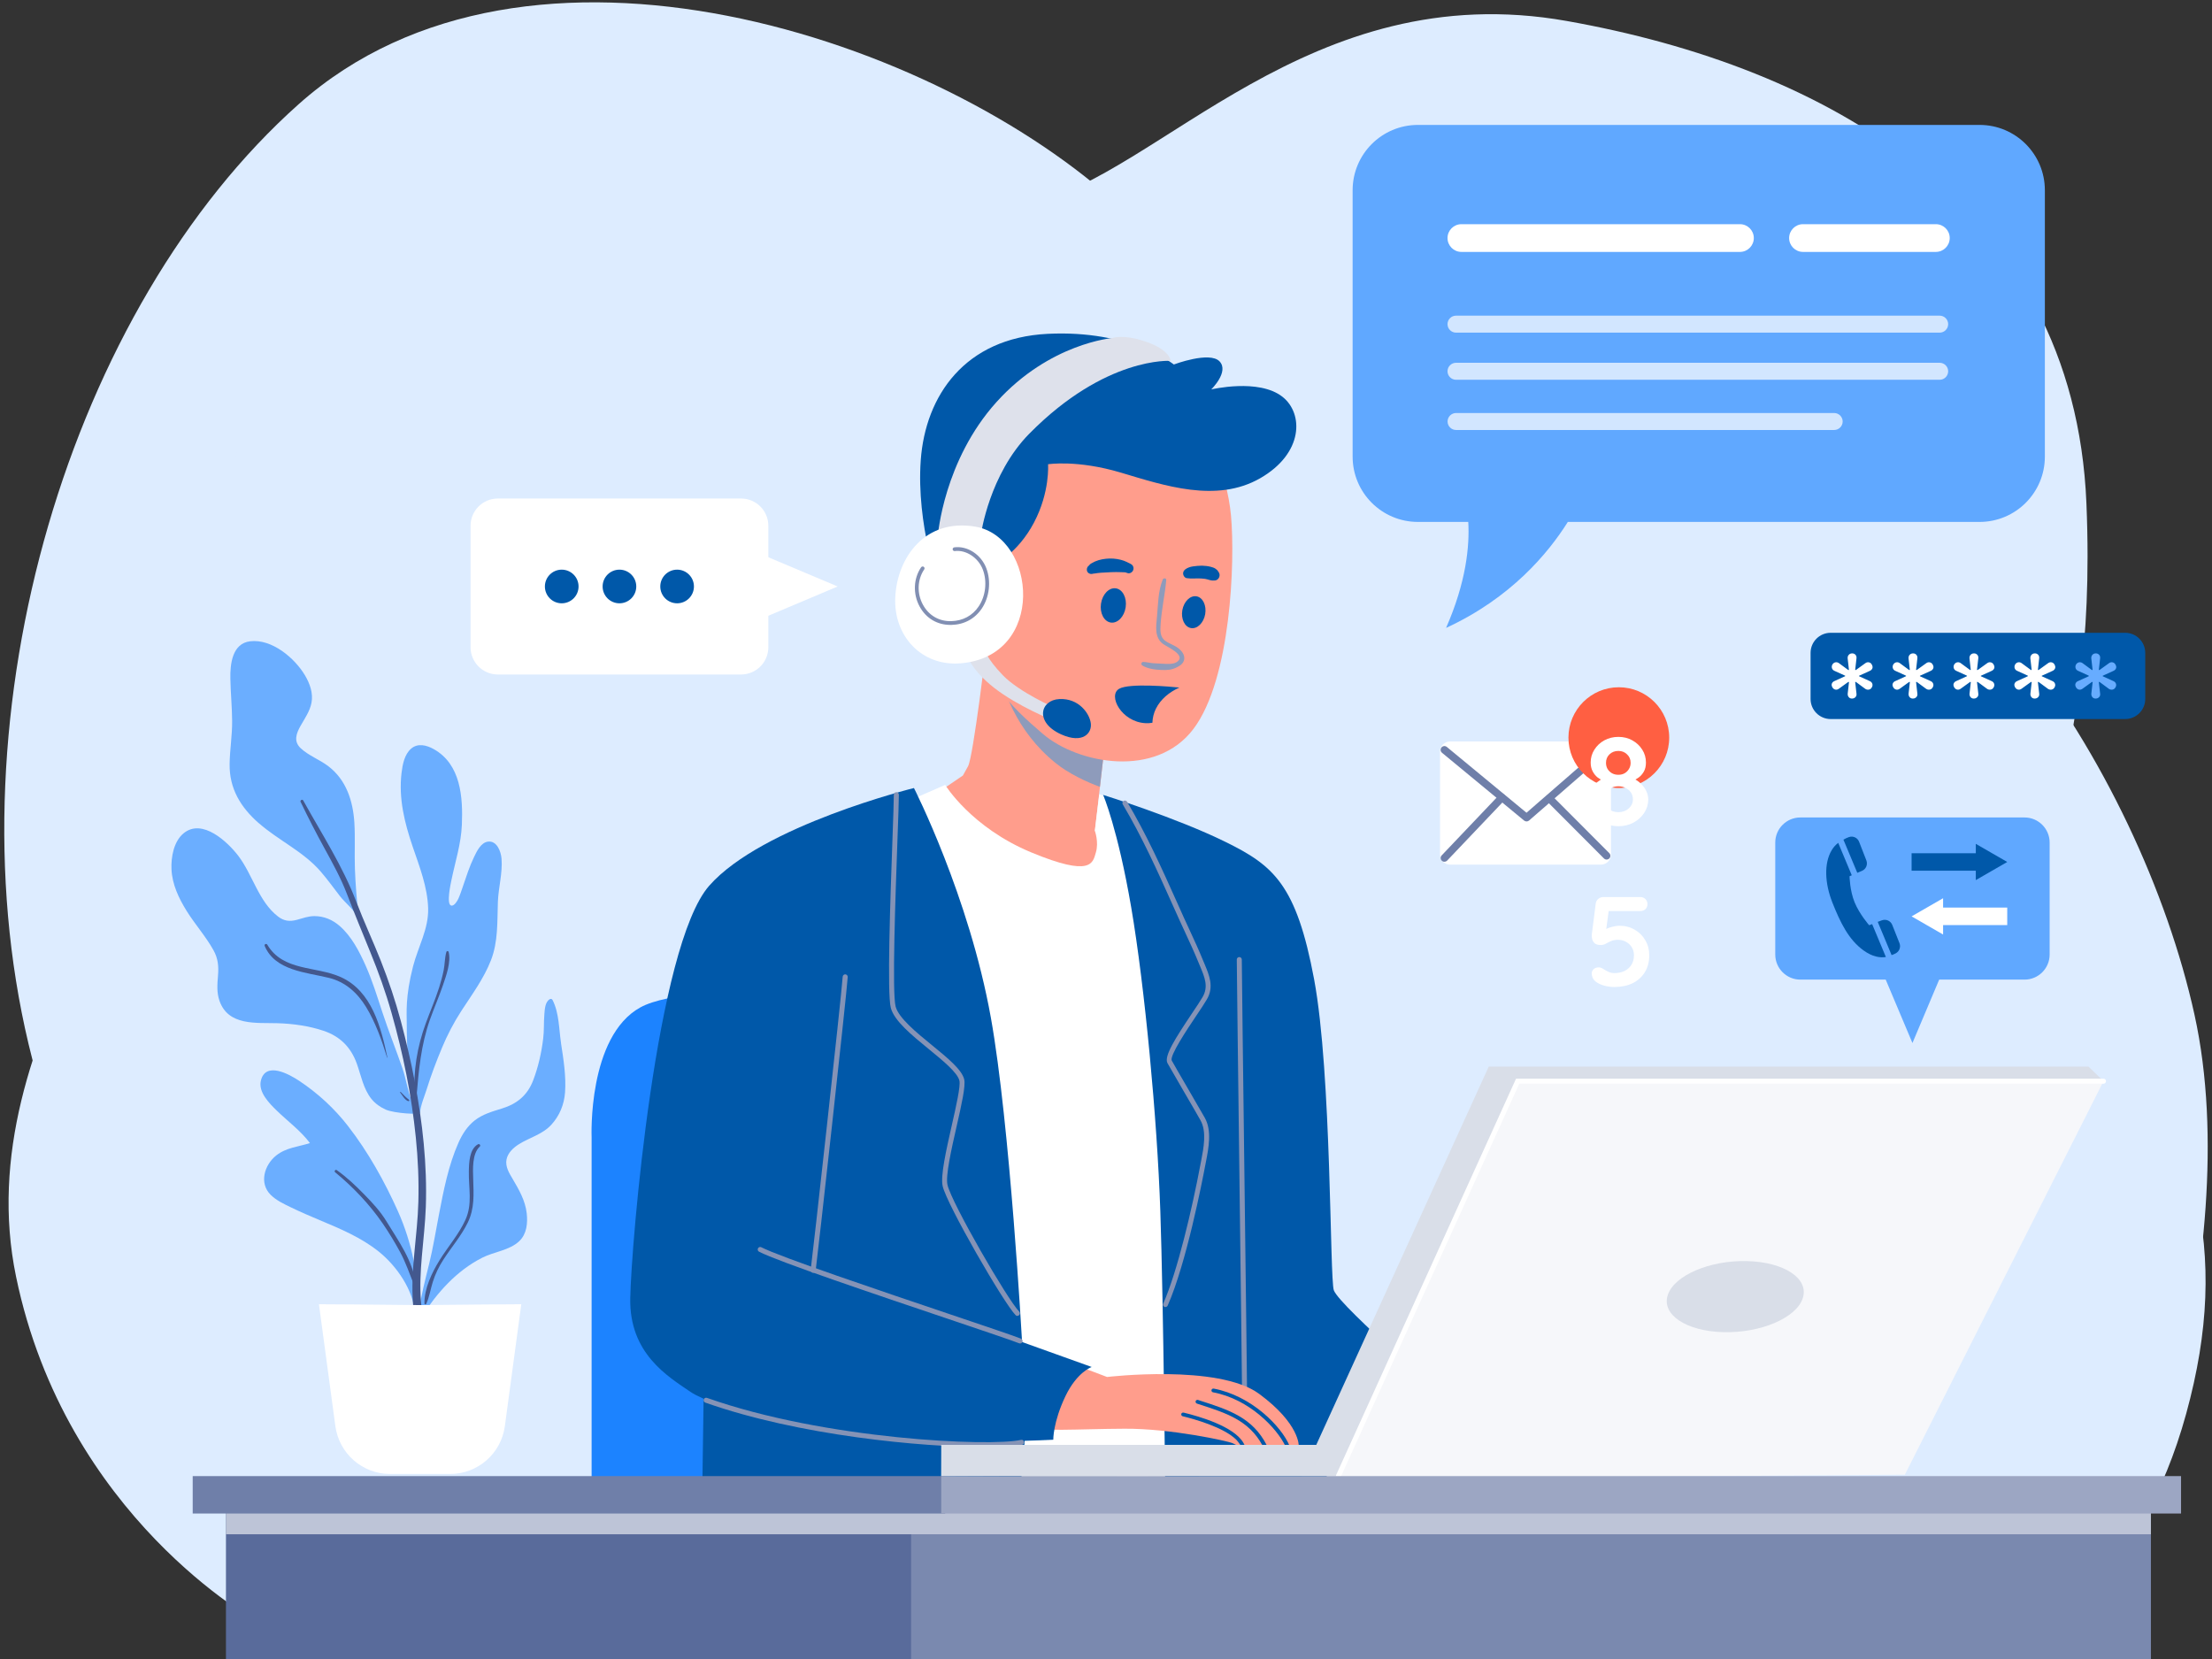  <svg
                    width="208"
                    height="156"
                    viewBox="0 0 208 156"
                    fill="none"
                    xmlns="http://www.w3.org/2000/svg"
                  >
                    <rect x="0" y="0" width="208" height="156" fill="#333333" stroke="none"/>
                    <path
                      d="M35.905 147.79C35.905 147.79 10.104 129.415 2.678 98.144C-4.748 66.868 6.589 28.95 28.087 9.795C49.59 -9.36 88.291 3.541 105.491 19.569L122.69 35.596C122.69 35.596 139.109 44.586 160.612 43.806C182.115 43.022 201.269 72.342 206.352 95.409C211.435 118.475 199.314 148.966 199.314 148.966L35.905 147.795V147.79Z"
                      fill="#DDECFF"
                    />
                    <g style="mix-blend-mode:multiply">
                      <path
                        d="M24.181 152.481C24.181 152.481 6.197 142.707 1.507 120.033C-3.184 97.359 17.142 76.641 19.098 65.304C21.054 53.967 16.75 39.895 34.734 28.945C52.717 18 84.772 21.907 96.893 19.172C109.015 16.437 123.087 -2.331 147.324 1.973C171.562 6.271 195.02 19.172 196.191 47.321C197.363 75.469 188.374 76.249 197.363 91.497C206.352 106.745 209.871 117.298 205.573 132.934C201.274 148.57 192.28 152.873 192.28 152.873L24.181 152.481Z"
                        fill="#DDECFF"
                      />
                    </g>
                    <g style="mix-blend-mode:multiply">
                      <path
                        d="M61.725 147.398C60.605 146.227 44.2 113.387 62.471 83.287C80.743 53.188 126.606 56.702 144.877 68.431C163.148 80.16 172.095 95.404 173.961 111.431C175.827 127.459 163.522 152.481 163.522 152.481L61.725 147.398Z"
                        fill="#DDECFF"
                      />
                    </g>
                    <path
                      d="M190.371 76.868H169.294C167.989 76.868 166.932 77.925 166.932 79.23V89.754C166.932 91.059 167.989 92.116 169.294 92.116H190.371C191.675 92.116 192.733 91.059 192.733 89.754V79.23C192.733 77.925 191.675 76.868 190.371 76.868Z"
                      fill="#60A8FF"
                    />
                    <path
                      d="M179.832 98.077L183.172 90.16H176.493L179.832 98.077Z"
                      fill="#60A8FF"
                    />
                    <path
                      d="M179.752 81.875H185.789V82.758L188.746 81.053L185.789 79.348V80.231H179.752V81.875Z"
                      fill="#0058A9"
                    />
                    <path
                      d="M188.746 85.342H182.714V84.463L179.752 86.169L182.714 87.874V86.991H188.746V85.342Z"
                      fill="white"
                    />
                    <path
                      d="M176.049 86.896L175.761 87C175.761 87 174.863 85.98 174.4 84.865C173.937 83.75 173.918 82.394 173.918 82.394L174.126 82.305L172.851 79.253C172.624 79.433 172.407 79.659 172.232 79.957C171.509 81.176 171.58 83.051 172.308 84.879C173.035 86.707 173.81 88.342 175.227 89.367C176.063 89.971 176.781 90.08 177.334 89.99L176.044 86.901L176.049 86.896Z"
                      fill="#0058A9"
                    />
                    <path
                      d="M176.965 86.537L176.568 86.684L177.872 89.811C178.019 89.764 178.151 89.702 178.269 89.641C178.604 89.457 178.755 89.05 178.614 88.691L177.934 86.972C177.782 86.589 177.353 86.4 176.97 86.537H176.965Z"
                      fill="#0058A9"
                    />
                    <path
                      d="M173.852 78.715C173.692 78.771 173.517 78.852 173.342 78.956L174.646 82.073L175.085 81.889C175.468 81.728 175.647 81.299 175.501 80.911L174.816 79.154C174.67 78.771 174.24 78.573 173.857 78.715H173.852Z"
                      fill="#0058A9"
                    />
                    <path
                      d="M55.631 142.122V106.939C55.631 106.939 55.239 97.459 60.222 94.724C65.206 91.989 86.217 93.453 86.217 93.453V142.122H55.626H55.631Z"
                      fill="#1C83FF"
                    />
                    <path
                      d="M92.788 60.514C92.788 60.514 91.517 71.166 91.031 72.045L90.544 72.923L88.102 74.586C88.102 74.586 92.793 81.233 98.56 82.305C104.328 83.382 103.837 79.957 103.837 79.957L102.958 78.101L104.13 67.935C104.13 67.935 93.671 63.145 92.793 60.509L92.788 60.514Z"
                      fill="#FF9D8C"
                    />
                    <path
                      d="M85.065 75.469L88.877 73.807C88.877 73.807 91.319 77.812 96.988 80.16C102.656 82.508 102.755 81.138 103.048 80.16C103.341 79.182 102.949 78.11 102.949 78.11L103.369 74.69L105.637 75.446L113.507 139.098L93.275 140.076L85.065 75.474V75.469Z"
                      fill="white"
                    />
                    <path
                      d="M103.733 74.751C103.733 74.751 105.103 77.912 106.373 85.338C107.644 92.763 108.816 105.276 109.108 113.874C109.401 122.471 109.595 142.117 109.595 142.117H135.103C135.396 142.117 137.153 132.443 137.153 132.443C137.153 132.443 126.01 122.896 125.424 121.332C125.032 120.288 125.231 100.973 123.568 92.078C121.905 83.183 119.756 81.393 115.259 79.178C110.611 76.887 103.728 74.747 103.728 74.747L103.733 74.751Z"
                      fill="#0058A9"
                    />
                    <path
                      d="M117.025 130.926C116.893 130.926 116.789 130.822 116.789 130.69C116.789 129.991 116.666 120.062 116.543 110.463C116.425 100.86 116.298 90.93 116.298 90.231C116.298 90.099 116.402 89.995 116.534 89.995C116.666 89.995 116.77 90.099 116.77 90.231C116.77 90.93 116.893 100.86 117.016 110.458C117.134 120.062 117.262 129.991 117.262 130.69C117.262 130.822 117.158 130.926 117.025 130.926Z"
                      fill="#8593B6"
                    />
                    <path
                      d="M66.203 128.536L66.009 142.122H95.721C95.721 142.122 96.992 130.591 96.505 129.514C96.019 128.437 66.207 128.536 66.207 128.536H66.203Z"
                      fill="#0058A9"
                    />
                    <g style="mix-blend-mode:multiply">
                      <path
                        d="M99.269 71.757C100.478 72.734 102.136 73.514 103.426 73.991L104.125 67.945C104.125 67.945 96.269 64.345 93.605 61.672C94.162 64.714 95.532 68.743 99.269 71.757Z"
                        fill="#8E9BBB"
                      />
                    </g>
                    <path
                      d="M113.313 40.674C113.313 40.674 115.363 44.194 115.755 48.492C116.147 52.791 115.755 63.835 112.236 68.526C108.717 73.216 101.385 71.846 98.064 69.012C95.013 66.409 92.004 63.537 91.225 57.869C90.44 52.2 92.887 41.449 99.826 39.201C106.766 36.952 113.313 40.665 113.313 40.665V40.674Z"
                      fill="#FF9D8C"
                    />
                    <path
                      d="M122.127 135.981C122.127 135.981 121.782 135.981 121.258 135.967C121.135 135.962 120.998 135.967 120.857 135.962C120.351 135.948 119.737 135.934 119.118 135.915C118.981 135.91 118.84 135.905 118.703 135.9C118.088 135.886 117.564 135.962 117.073 135.934H117.059C116.955 135.929 116.804 135.943 116.681 135.948C116.619 135.952 116.563 135.957 116.525 135.952C116.241 135.9 116.185 135.834 115.878 135.697C115.481 135.518 110.11 134.318 105.741 134.346C101.376 134.365 97.46 134.663 96.822 134.129C96.18 133.586 95.792 128.102 99.519 127.743L104.101 129.481C104.101 129.481 114.565 128.239 118.4 131.068C122.245 133.898 122.127 135.981 122.127 135.981Z"
                      fill="#FF9D8C"
                    />
                    <path
                      d="M117.059 135.934C116.955 135.929 116.803 135.943 116.681 135.948C116.586 135.797 116.388 135.523 116.279 135.409C115.098 134.205 112.245 133.425 111.211 133.175C111.116 133.151 111.055 133.057 111.078 132.962C111.097 132.868 111.196 132.811 111.296 132.83C112.802 133.194 116 134.124 116.907 135.65C116.936 135.693 117.011 135.839 117.059 135.934Z"
                      fill="#0058A9"
                    />
                    <path
                      d="M119.118 135.91C118.981 135.91 118.839 135.905 118.702 135.896C117.413 133.543 115.301 132.868 112.698 132.032L112.543 131.98C112.453 131.951 112.401 131.847 112.429 131.753C112.457 131.663 112.557 131.611 112.656 131.64L112.807 131.692C115.566 132.575 117.781 133.288 119.123 135.91H119.118Z"
                      fill="#0058A9"
                    />
                    <path
                      d="M121.258 135.962C121.135 135.962 120.998 135.962 120.856 135.957C120.072 134.313 117.484 131.559 114.064 130.922C113.964 130.903 113.903 130.813 113.917 130.714C113.936 130.619 114.03 130.558 114.125 130.572C117.654 131.233 120.497 134.115 121.263 135.962H121.258Z"
                      fill="#0058A9"
                    />
                    <path
                      d="M93.567 53.041C93.567 53.041 95.717 52.016 97.233 49.13C98.749 46.248 98.551 43.655 98.551 43.655C98.551 43.655 101.286 43.216 105.391 44.439C109.496 45.663 114.38 47.321 118.485 44.978C122.59 42.63 122.59 38.87 120.587 37.306C118.344 35.554 113.894 36.621 113.894 36.621C113.894 36.621 115.604 34.959 114.678 33.981C113.747 33.003 110.379 34.274 110.379 34.274C110.379 34.274 106.274 31 98.504 31.392C90.733 31.784 87.02 37.207 86.581 43.268C86.142 49.328 88.338 55.389 88.338 55.389L93.567 53.041Z"
                      fill="#0058A9"
                    />
                    <g style="mix-blend-mode:multiply">
                      <path
                        d="M109.331 54.51C108.891 55.597 108.901 56.858 108.792 58.006C108.707 58.903 108.542 59.947 109.364 60.552C109.756 60.84 111.612 61.62 110.658 62.252C110.294 62.493 109.685 62.427 109.269 62.408C108.986 62.394 108.698 62.385 108.41 62.361C108.103 62.338 107.805 62.248 107.498 62.243C107.318 62.243 107.262 62.479 107.408 62.574C107.899 62.881 108.627 62.98 109.198 62.999C109.775 63.023 110.162 62.999 110.682 62.739C110.998 62.583 111.31 62.356 111.357 61.978C111.414 61.553 111.093 61.171 110.771 60.93C110.403 60.656 109.95 60.528 109.576 60.259C109.057 59.891 109.099 59.262 109.137 58.686C109.227 57.297 109.543 55.932 109.666 54.548C109.685 54.336 109.392 54.336 109.326 54.501L109.331 54.51Z"
                        fill="#8E9BBB"
                      />
                    </g>
                    <path
                      d="M113.327 57.755C113.18 58.577 112.58 59.163 111.99 59.059C111.395 58.955 111.036 58.2 111.177 57.378C111.324 56.556 111.924 55.97 112.514 56.074C113.109 56.178 113.468 56.934 113.327 57.755Z"
                      fill="#0058A9"
                    />
                    <path
                      d="M105.849 57.103C105.717 57.992 105.089 58.634 104.451 58.54C103.813 58.445 103.398 57.647 103.53 56.759C103.662 55.871 104.29 55.228 104.928 55.323C105.566 55.417 105.982 56.215 105.849 57.103Z"
                      fill="#0058A9"
                    />
                    <path
                      d="M111.584 54.364C112.042 54.44 112.5 54.364 112.963 54.397C113.072 54.406 113.185 54.421 113.294 54.43C113.374 54.44 113.147 54.406 113.256 54.425C113.28 54.425 113.303 54.435 113.327 54.435C113.384 54.444 113.44 54.458 113.497 54.472C113.596 54.496 113.691 54.534 113.79 54.553C113.88 54.572 113.979 54.595 114.068 54.591C114.12 54.586 114.168 54.576 114.22 54.572C114.187 54.576 114.158 54.581 114.125 54.591C114.125 54.6 114.295 54.576 114.314 54.572C114.574 54.51 114.739 54.208 114.664 53.953C114.645 53.877 114.612 53.816 114.564 53.755C114.546 53.731 114.527 53.703 114.503 53.679C114.522 53.698 114.541 53.721 114.56 53.74C114.541 53.712 114.522 53.688 114.498 53.66C114.475 53.617 114.437 53.58 114.394 53.556C114.357 53.528 114.324 53.499 114.286 53.471C114.163 53.386 114.007 53.339 113.861 53.301C113.587 53.23 113.303 53.197 113.02 53.192C112.741 53.192 112.462 53.221 112.188 53.258C111.943 53.292 111.674 53.377 111.475 53.523C111.324 53.636 111.229 53.783 111.253 53.981C111.277 54.147 111.404 54.336 111.584 54.364Z"
                      fill="#0058A9"
                    />
                    <path
                      d="M106.374 53.055C106.312 53.017 106.246 52.984 106.185 52.956C106.128 52.932 105.977 52.852 106.09 52.914C106.048 52.89 106.005 52.866 105.963 52.847C105.774 52.753 105.575 52.687 105.372 52.635C104.928 52.522 104.456 52.493 103.998 52.54C103.511 52.592 103.062 52.711 102.642 52.966C102.581 53.003 102.519 53.036 102.472 53.088C102.439 53.131 102.406 53.173 102.373 53.216C102.382 53.202 102.392 53.188 102.401 53.173C102.269 53.263 102.193 53.414 102.198 53.57C102.198 53.721 102.278 53.849 102.411 53.92C102.571 54.01 102.722 53.967 102.883 53.92H102.637C102.774 53.943 102.869 53.948 103.006 53.92C103.01 53.92 103.138 53.887 103.053 53.906C102.973 53.925 103.185 53.891 103.209 53.887C103.237 53.887 103.384 53.868 103.228 53.887C103.256 53.887 103.284 53.882 103.313 53.877C103.388 53.868 103.459 53.858 103.535 53.854C103.856 53.83 104.177 53.816 104.503 53.802C104.801 53.792 105.108 53.788 105.41 53.802C105.538 53.806 105.665 53.811 105.793 53.816C105.864 53.816 105.835 53.83 105.783 53.816C105.812 53.825 105.835 53.83 105.864 53.835C105.916 53.849 105.968 53.868 106.019 53.887C106.227 53.967 106.478 53.816 106.553 53.622C106.638 53.414 106.567 53.173 106.369 53.055H106.374Z"
                      fill="#0058A9"
                    />
                    <path
                      d="M108.693 66.641C109.141 65.739 109.959 65.077 110.899 64.652C110.081 64.567 106.213 64.213 105.24 64.766C104.148 65.384 105.443 67.878 107.701 68.001C107.937 68.015 108.154 67.996 108.362 67.963C108.381 67.51 108.485 67.056 108.693 66.641Z"
                      fill="#0058A9"
                    />
                    <path
                      d="M90.832 61.397C90.832 61.397 91.225 62.914 93.473 64.671C95.722 66.428 98.981 67.718 98.981 67.718L99.241 66.579C99.241 66.579 95.868 65.115 94.305 63.499C92.741 61.889 92.547 61.005 92.547 61.005L90.837 61.397H90.832Z"
                      fill="#DEE1EB"
                    />
                    <path
                      d="M99.628 65.734C101.437 65.649 102.448 67.08 102.571 68.006C102.698 68.932 101.829 69.971 99.793 69.059C97.266 67.926 97.814 65.819 99.623 65.734H99.628Z"
                      fill="#0058A9"
                    />
                    <path
                      d="M92.25 50.207C92.25 50.207 93.029 44.59 96.794 40.774C103.979 33.494 110.086 33.934 110.086 33.934C110.086 33.934 110.039 32.908 107.739 32.124C105.58 31.392 104.612 31.784 104.612 31.784C104.612 31.784 98.698 32.271 93.714 37.793C88.73 43.315 88.192 50.353 88.192 50.353L92.25 50.207Z"
                      fill="#DEE1EB"
                    />
                    <path
                      d="M91.711 49.522C87.006 48.724 84.38 52.404 84.186 56.121C83.992 59.834 86.69 62.659 90.294 62.375C98.405 61.742 97.479 50.5 91.711 49.522Z"
                      fill="white"
                    />
                    <path
                      d="M89.368 58.762C88.126 58.762 87.077 58.138 86.477 57.037C85.835 55.861 85.886 54.411 86.614 53.343C86.671 53.263 86.779 53.244 86.86 53.296C86.94 53.353 86.963 53.462 86.907 53.542C86.255 54.501 86.208 55.804 86.789 56.867C87.337 57.873 88.31 58.445 89.462 58.407C90.539 58.379 91.451 57.888 92.027 57.023C92.689 56.036 92.84 54.675 92.415 53.551C91.99 52.437 90.832 51.681 89.779 51.818C89.684 51.832 89.595 51.761 89.581 51.666C89.566 51.572 89.637 51.482 89.732 51.468C90.965 51.303 92.259 52.148 92.745 53.428C93.213 54.657 93.043 56.145 92.32 57.222C91.673 58.185 90.662 58.733 89.472 58.762C89.439 58.762 89.406 58.762 89.373 58.762H89.368Z"
                      fill="#818FB3"
                    />
                    <path
                      d="M85.943 74.1C85.943 74.1 71.673 77.619 66.689 83.287C61.706 88.956 59.358 116.906 59.264 122.088C59.169 127.27 62.783 129.419 64.932 130.884C67.081 132.348 76.562 134.989 84.186 135.381C91.81 135.773 99.042 135.381 99.042 135.381C99.042 135.381 99.019 133.718 100.19 131.276C101.277 129.008 102.656 128.541 102.656 128.541L96.109 126.193C96.109 126.193 94.961 105.65 93.175 95.701C91.125 84.265 85.943 74.104 85.943 74.104V74.1Z"
                      fill="#0058A9"
                    />
                    <path
                      d="M109.595 122.91C109.562 122.91 109.529 122.905 109.501 122.891C109.383 122.839 109.326 122.698 109.383 122.58C110.719 119.561 112.103 113.642 112.883 109.485L112.949 109.15C113.185 107.926 113.478 106.41 112.892 105.357C112.595 104.823 111.919 103.661 111.267 102.546C110.592 101.389 109.959 100.293 109.779 99.967C109.435 99.329 110.521 97.624 112.089 95.286C112.514 94.653 112.878 94.109 113.091 93.741C113.648 92.773 113.28 91.889 112.845 90.859L112.699 90.505C112.307 89.546 111.863 88.587 111.433 87.657C111.258 87.279 111.083 86.896 110.908 86.514C110.677 86.008 110.45 85.493 110.214 84.974C108.835 81.894 107.403 78.71 105.575 75.635C105.509 75.522 105.547 75.38 105.656 75.309C105.769 75.243 105.911 75.281 105.981 75.389C107.824 78.488 109.26 81.686 110.644 84.775C110.875 85.295 111.107 85.81 111.333 86.311C111.508 86.693 111.683 87.071 111.858 87.449C112.288 88.384 112.736 89.348 113.128 90.316L113.275 90.666C113.714 91.71 114.168 92.796 113.492 93.963C113.27 94.346 112.902 94.898 112.472 95.536C111.655 96.755 109.954 99.291 110.186 99.731C110.36 100.052 110.993 101.143 111.664 102.296C112.316 103.415 112.991 104.577 113.294 105.116C113.965 106.316 113.653 107.931 113.402 109.225L113.336 109.561C113.053 111.072 111.546 118.819 109.803 122.759C109.765 122.849 109.675 122.901 109.586 122.901L109.595 122.91Z"
                      fill="#8593B6"
                    />
                    <path
                      d="M95.67 123.742C95.608 123.742 95.547 123.718 95.504 123.671C94.394 122.551 89.037 113.278 88.641 111.535C88.423 110.581 88.971 108.158 89.5 105.815C89.911 104.001 90.337 102.126 90.214 101.615C90.034 100.855 88.664 99.735 87.342 98.654C85.74 97.345 84.087 95.994 83.766 94.775C83.402 93.391 83.714 84.728 83.917 78.998C83.993 76.939 84.049 75.309 84.049 74.728C84.049 74.596 84.153 74.492 84.285 74.492C84.418 74.492 84.522 74.596 84.522 74.728C84.522 75.318 84.465 76.948 84.389 79.012C84.196 84.369 83.874 93.335 84.219 94.653C84.503 95.72 86.165 97.081 87.635 98.281C89.085 99.466 90.45 100.581 90.667 101.497C90.814 102.111 90.417 103.873 89.954 105.909C89.458 108.092 88.9 110.567 89.094 111.417C89.486 113.127 94.744 122.225 95.835 123.326C95.925 123.42 95.925 123.567 95.835 123.661C95.788 123.708 95.731 123.732 95.67 123.732V123.742Z"
                      fill="#8593B6"
                    />
                    <path
                      d="M76.468 119.684C76.468 119.684 76.444 119.684 76.435 119.684C76.307 119.665 76.217 119.547 76.231 119.415C76.406 118.186 79.118 93.717 79.24 91.842C79.25 91.71 79.363 91.611 79.491 91.62C79.623 91.629 79.718 91.743 79.713 91.87C79.59 93.746 76.874 118.248 76.699 119.476C76.68 119.594 76.581 119.679 76.468 119.679V119.684Z"
                      fill="#8593B6"
                    />
                    <path
                      d="M95.915 126.33C95.887 126.33 95.854 126.325 95.825 126.311C95.225 126.066 92.571 125.173 89.212 124.039C82.429 121.753 73.142 118.621 71.375 117.7C71.257 117.638 71.215 117.497 71.276 117.383C71.337 117.265 71.479 117.223 71.593 117.284C73.326 118.186 82.977 121.441 89.363 123.595C92.731 124.733 95.391 125.626 96.005 125.877C96.128 125.924 96.184 126.066 96.137 126.184C96.099 126.273 96.01 126.33 95.92 126.33H95.915Z"
                      fill="#8593B6"
                    />
                    <path
                      d="M92.651 136.075C86.68 136.075 75.112 134.998 66.321 131.89C66.198 131.848 66.132 131.711 66.179 131.588C66.221 131.465 66.358 131.399 66.481 131.446C77.587 135.376 93.123 136.047 96.014 135.395C96.142 135.367 96.269 135.447 96.297 135.575C96.326 135.702 96.246 135.83 96.118 135.858C95.495 136 94.281 136.075 92.66 136.075H92.651Z"
                      fill="#8593B6"
                    />
                    <path
                      d="M24.331 77.397C26.183 79.026 28.531 80.07 30.156 81.955C30.793 82.697 31.37 83.486 31.965 84.265C32.395 84.832 33.552 85.772 33.736 86.481C33.817 86.792 33.803 86.367 33.717 86.055C33.717 86.041 33.708 86.032 33.703 86.018C33.543 84.577 33.425 83.131 33.373 81.681C33.321 80.236 33.41 78.786 33.321 77.345C33.193 75.309 32.555 73.339 30.893 72.064C30.08 71.44 29.036 71.062 28.285 70.368C27.577 69.711 27.86 68.96 28.276 68.228C28.668 67.543 29.14 66.868 29.291 66.079C29.466 65.181 29.126 64.255 28.672 63.495C27.704 61.87 25.559 60.056 23.524 60.301C21.828 60.505 21.634 62.46 21.662 63.821C21.686 65.143 21.818 66.466 21.828 67.789C21.842 69.149 21.61 70.486 21.592 71.842C21.558 74.147 22.626 75.904 24.317 77.392L24.331 77.397Z"
                      fill="#6BAEFF"
                    />
                    <path
                      d="M41.55 98.55C42.065 97.317 42.66 96.169 43.387 95.049C44.384 93.514 45.494 92.017 46.165 90.297C46.85 88.54 46.751 86.665 46.817 84.818C46.864 83.457 47.27 82.106 47.161 80.741C47.109 80.089 46.732 79.031 45.886 79.14C45.229 79.225 44.837 80.037 44.587 80.562C44.148 81.469 43.841 82.437 43.515 83.391C43.387 83.764 43.264 84.142 43.104 84.501C43.009 84.709 42.712 85.219 42.428 85.153C41.946 85.035 42.386 83.075 42.457 82.725C42.816 80.982 43.354 79.362 43.43 77.567C43.538 74.964 43.335 71.87 40.789 70.443C40.123 70.07 39.282 69.848 38.649 70.406C38.026 70.954 37.851 71.903 37.757 72.687C37.473 75.092 38.04 77.364 38.81 79.626C39.448 81.492 40.203 83.42 40.26 85.418C40.312 87.34 39.315 89.041 38.843 90.859C38.097 93.75 38.248 95.286 38.248 96.221C38.248 97.392 38.285 98.555 38.371 99.726C38.451 100.803 38.541 101.875 38.673 102.948C38.701 103.165 38.725 103.392 38.753 103.618C38.337 102.622 38.196 101.483 37.851 100.482C37.242 98.706 36.538 96.963 35.952 95.177C35.47 93.703 35.012 92.215 34.379 90.793C33.784 89.461 33.061 88.054 31.946 87.076C31.271 86.485 30.458 86.14 29.556 86.145C28.98 86.145 28.46 86.348 27.912 86.495C27.237 86.674 26.703 86.613 26.145 86.183C24.322 84.78 23.765 82.267 22.419 80.491C21.412 79.168 19.022 76.91 17.265 78.356C16.334 79.121 16.075 80.6 16.126 81.738C16.188 83.16 16.811 84.463 17.548 85.654C18.337 86.92 19.353 88.054 20.076 89.353C20.505 90.123 20.572 90.859 20.501 91.724C20.434 92.541 20.364 93.33 20.642 94.119C21.478 96.486 24.091 96.155 26.122 96.216C27.544 96.259 29.065 96.471 30.416 96.925C31.975 97.449 32.99 98.465 33.548 100.005C33.949 101.119 34.166 102.39 34.927 103.335C35.286 103.779 35.758 104.11 36.278 104.341C37.072 104.691 39.485 104.842 39.499 104.624C39.561 103.888 39.91 103.108 40.128 102.409C40.539 101.096 41.021 99.816 41.554 98.545L41.55 98.55Z"
                      fill="#6BAEFF"
                    />
                    <path
                      d="M52.759 98.106C52.551 96.755 52.589 95.262 51.951 94.02C51.904 93.93 51.786 93.906 51.701 93.954C51.243 94.209 51.224 94.95 51.186 95.404C51.124 96.16 51.172 96.915 51.077 97.666C50.917 98.989 50.61 100.35 50.133 101.592C49.594 103 48.616 103.798 47.194 104.237C46.283 104.521 45.385 104.766 44.62 105.371C43.935 105.914 43.463 106.66 43.113 107.449C42.164 109.58 41.71 111.956 41.271 114.233C40.973 115.763 40.732 117.303 40.359 118.819C39.986 120.336 39.589 121.843 39.377 123.392C39.339 123.472 39.301 123.548 39.268 123.628C39.169 123.86 39.532 123.982 39.655 123.794C41.124 121.536 42.91 119.504 45.352 118.262C46.453 117.7 47.917 117.582 48.838 116.698C49.537 116.028 49.632 115.003 49.528 114.086C49.391 112.886 48.815 111.899 48.215 110.874C47.884 110.312 47.497 109.712 47.629 109.027C47.757 108.385 48.29 107.908 48.819 107.577C49.835 106.949 51.021 106.665 51.847 105.758C52.617 104.917 53.047 103.864 53.132 102.73C53.245 101.219 52.986 99.594 52.754 98.101L52.759 98.106Z"
                      fill="#6BAEFF"
                    />
                    <path
                      d="M32.744 105.905C31.45 104.237 29.886 102.796 28.129 101.63C27.189 101.006 24.978 99.778 24.53 101.615C24.27 102.693 25.323 103.751 26.018 104.426C27.061 105.442 28.266 106.316 29.145 107.487C28.053 107.837 26.915 107.903 25.97 108.654C24.851 109.547 24.345 111.266 25.46 112.362C26.003 112.896 26.721 113.222 27.392 113.548C28.271 113.973 29.164 114.355 30.061 114.733C32.003 115.546 33.968 116.368 35.621 117.695C37.307 119.046 38.895 121.337 39.027 123.543C39.041 123.756 38.961 123.562 39.084 123.468C39.154 123.529 39.381 123.42 39.381 123.298C39.348 120.024 38.758 116.902 37.421 113.902C36.178 111.12 34.615 108.318 32.744 105.909V105.905Z"
                      fill="#6BAEFF"
                    />
                    <path
                      d="M28.271 75.413C28.984 76.896 29.73 78.346 30.524 79.792C31.289 81.185 32.05 82.565 32.621 84.053C33.325 85.881 34.062 87.68 34.804 89.494C35.578 91.379 36.268 93.297 36.821 95.257C37.903 99.084 38.706 103.018 39.102 106.977C39.306 108.989 39.395 111.011 39.339 113.033C39.296 114.611 39.117 116.174 38.97 117.747C38.814 119.382 38.706 121.04 38.843 122.679C38.956 124.049 39.173 125.683 40.241 126.661C40.449 126.854 40.746 126.614 40.623 126.368C39.358 123.775 39.428 120.945 39.669 118.134C39.802 116.58 39.986 115.036 40.042 113.477C40.109 111.493 40.033 109.504 39.844 107.53C39.476 103.647 38.701 99.811 37.7 96.046C37.185 94.114 36.547 92.22 35.815 90.364C35.078 88.502 34.227 86.688 33.514 84.818C32.225 81.431 30.26 78.431 28.517 75.276C28.427 75.111 28.191 75.257 28.266 75.422L28.271 75.413Z"
                      fill="#43588E"
                    />
                    <path
                      d="M39.169 103.094C39.372 100.628 39.594 98.252 40.42 95.904C40.808 94.809 41.275 93.741 41.653 92.64C41.96 91.729 42.423 90.482 42.187 89.513C42.159 89.405 42.003 89.409 41.974 89.513C41.814 90.066 41.833 90.671 41.719 91.237C41.606 91.79 41.459 92.329 41.289 92.867C40.926 94.006 40.449 95.097 40.038 96.221C39.239 98.389 38.828 100.789 39.003 103.094C39.013 103.203 39.164 103.203 39.173 103.094H39.169Z"
                      fill="#43588E"
                    />
                    <path
                      d="M24.879 88.927C25.857 91.289 28.8 91.426 30.945 91.955C32.475 92.333 33.604 93.354 34.417 94.681C35.305 96.131 35.905 97.832 36.401 99.452C36.405 99.471 36.434 99.461 36.429 99.442C35.829 96.608 34.969 93.198 32.05 91.88C29.707 90.822 26.622 91.356 25.13 88.823C25.054 88.701 24.827 88.781 24.889 88.927H24.879Z"
                      fill="#43588E"
                    />
                    <path
                      d="M37.62 102.721C37.737 102.877 37.842 103.042 37.964 103.198C38.026 103.273 38.082 103.344 38.158 103.406C38.233 103.467 38.323 103.547 38.432 103.543C38.474 103.543 38.508 103.491 38.484 103.453C38.437 103.373 38.347 103.325 38.281 103.269C38.21 103.207 38.139 103.146 38.073 103.08C37.936 102.952 37.813 102.811 37.676 102.678C37.653 102.655 37.601 102.688 37.624 102.721H37.62Z"
                      fill="#43588E"
                    />
                    <path
                      d="M31.502 110.222C33.189 111.606 34.747 113.245 35.985 115.045C36.575 115.905 37.123 116.812 37.62 117.728C38.158 118.73 38.517 119.788 38.937 120.841C38.971 120.922 39.117 120.922 39.103 120.818C38.867 118.593 37.459 116.689 36.335 114.837C35.749 113.878 35.021 113.104 34.237 112.301C33.429 111.474 32.603 110.69 31.658 110.024C31.545 109.944 31.394 110.132 31.507 110.222H31.502Z"
                      fill="#43588E"
                    />
                    <path
                      d="M44.941 107.6C44.129 108.063 44.1 109.343 44.086 110.165C44.058 111.743 44.445 113.222 43.756 114.724C43.132 116.08 42.135 117.213 41.351 118.47C40.619 119.651 39.892 121.158 39.91 122.575C39.91 122.655 40.038 122.702 40.076 122.617C40.373 121.975 40.477 121.243 40.69 120.567C40.926 119.807 41.261 119.117 41.691 118.451C42.447 117.279 43.373 116.217 43.987 114.96C44.634 113.633 44.54 112.319 44.497 110.883C44.469 109.967 44.379 108.493 45.116 107.813C45.23 107.704 45.083 107.525 44.951 107.6H44.941Z"
                      fill="#43588E"
                    />
                    <path
                      d="M39.504 122.721C36.23 122.674 29.99 122.641 29.99 122.641L31.535 134.101C31.884 136.68 34.081 138.602 36.684 138.602H42.324C44.927 138.602 47.128 136.68 47.473 134.101L49.017 122.641C49.017 122.641 42.777 122.679 39.504 122.721Z"
                      fill="white"
                    />
                    <path
                      d="M197.801 101.663L179.119 138.669L124.649 139.061L141.457 101.138L197.801 101.663Z"
                      fill="#F6F7FA"
                    />
                    <path
                      d="M88.499 138.829L88.508 135.867H123.771L139.992 100.293H196.384L197.801 101.663H142.713L125.854 138.801C125.854 138.801 88.499 138.735 88.499 138.829Z"
                      fill="#D9DEE8"
                    />
                    <path
                      d="M169.516 122.084C168.902 123.931 165.562 125.357 162.057 125.267C158.552 125.178 156.209 123.614 156.828 121.767C157.442 119.92 160.781 118.493 164.286 118.583C167.791 118.673 170.134 120.237 169.516 122.084Z"
                      fill="#D9DEE8"
                    />
                    <path
                      d="M125.854 139.037C125.821 139.037 125.788 139.032 125.755 139.018C125.637 138.966 125.585 138.824 125.637 138.706L142.557 101.431H197.797C197.929 101.431 198.033 101.535 198.033 101.667C198.033 101.8 197.929 101.904 197.797 101.904H142.86L126.062 138.905C126.024 138.99 125.934 139.042 125.845 139.042L125.854 139.037Z"
                      fill="white"
                    />
                    <path
                      d="M86.043 141.635H21.247V156H86.043V141.635Z"
                      fill="#596B9B"
                    />
                    <path
                      d="M202.256 141.635H85.674V156H202.256V141.635Z"
                      fill="#7A89AF"
                    />
                    <g style="mix-blend-mode:multiply">
                      <path
                        d="M86.043 141.635H85.674H21.247V144.271H85.674H86.043H202.256V141.635H86.043Z"
                        fill="#BDC4D7"
                      />
                    </g>
                    <path
                      d="M88.877 138.801H18.12V142.32H88.877V138.801Z"
                      fill="#6F7FA9"
                    />
                    <path
                      d="M205.09 138.801H88.508V142.32H205.09V138.801Z"
                      fill="#9CA6C3"
                    />
                    <path
                      d="M69.684 46.877H46.812C45.395 46.877 44.247 48.025 44.247 49.442V60.859C44.247 62.276 45.395 63.424 46.812 63.424H69.684C71.101 63.424 72.249 62.276 72.249 60.859V49.442C72.249 48.025 71.101 46.877 69.684 46.877Z"
                      fill="white"
                    />
                    <path
                      d="M78.768 55.148L70.175 51.525V58.776L78.768 55.148Z"
                      fill="white"
                    />
                    <path
                      d="M52.82 56.73C53.694 56.73 54.403 56.022 54.403 55.148C54.403 54.274 53.694 53.566 52.82 53.566C51.946 53.566 51.238 54.274 51.238 55.148C51.238 56.022 51.946 56.73 52.82 56.73Z"
                      fill="#0058A9"
                    />
                    <path
                      d="M58.248 56.73C59.122 56.73 59.83 56.022 59.83 55.148C59.83 54.274 59.122 53.566 58.248 53.566C57.374 53.566 56.666 54.274 56.666 55.148C56.666 56.022 57.374 56.73 58.248 56.73Z"
                      fill="#0058A9"
                    />
                    <path
                      d="M63.671 56.73C64.545 56.73 65.253 56.022 65.253 55.148C65.253 54.274 64.545 53.566 63.671 53.566C62.797 53.566 62.088 54.274 62.088 55.148C62.088 56.022 62.797 56.73 63.671 56.73Z"
                      fill="#0058A9"
                    />
                    <path
                      d="M186.139 11.746H133.332C129.94 11.746 127.191 14.495 127.191 17.887V42.937C127.191 46.329 129.94 49.078 133.332 49.078H138.065C138.197 51.35 137.871 54.728 135.977 59.045C142.08 56.23 145.59 52.007 147.427 49.078H186.143C189.535 49.078 192.284 46.329 192.284 42.937V17.887C192.284 14.495 189.535 11.746 186.143 11.746H186.139Z"
                      fill="#60A8FF"
                    />
                    <path
                      d="M163.611 23.688H137.418C136.7 23.688 136.114 23.102 136.114 22.384C136.114 21.666 136.7 21.08 137.418 21.08H163.611C164.329 21.08 164.915 21.661 164.915 22.384C164.915 23.102 164.334 23.688 163.611 23.688Z"
                      fill="white"
                    />
                    <path
                      d="M182.393 31.279H136.913C136.473 31.279 136.114 30.92 136.114 30.481C136.114 30.041 136.473 29.682 136.913 29.682H182.393C182.832 29.682 183.191 30.041 183.191 30.481C183.191 30.92 182.832 31.279 182.393 31.279Z"
                      fill="#D2E6FF"
                    />
                    <path
                      d="M182.393 35.71H136.913C136.473 35.71 136.114 35.351 136.114 34.911C136.114 34.472 136.473 34.113 136.913 34.113H182.393C182.832 34.113 183.191 34.472 183.191 34.911C183.191 35.351 182.832 35.71 182.393 35.71Z"
                      fill="#D2E6FF"
                    />
                    <path
                      d="M172.473 40.433H136.917C136.478 40.433 136.119 40.074 136.119 39.635C136.119 39.196 136.478 38.837 136.917 38.837H172.473C172.912 38.837 173.271 39.196 173.271 39.635C173.271 40.074 172.912 40.433 172.473 40.433Z"
                      fill="#D2E6FF"
                    />
                    <path
                      d="M182.034 23.688H169.54C168.822 23.688 168.236 23.102 168.236 22.384C168.236 21.666 168.822 21.08 169.54 21.08H182.034C182.752 21.08 183.338 21.661 183.338 22.384C183.338 23.102 182.752 23.688 182.034 23.688Z"
                      fill="white"
                    />
                    <path
                      d="M150.54 69.721H136.355C135.833 69.721 135.41 70.144 135.41 70.665V80.359C135.41 80.88 135.833 81.303 136.355 81.303H150.54C151.062 81.303 151.485 80.88 151.485 80.359V70.665C151.485 70.144 151.062 69.721 150.54 69.721Z"
                      fill="white"
                    />
                    <path
                      d="M143.545 77.241C143.464 77.241 143.384 77.213 143.318 77.161L135.595 70.784C135.443 70.661 135.425 70.434 135.547 70.283C135.675 70.132 135.897 70.113 136.048 70.236L143.54 76.424L150.838 70.075C150.985 69.948 151.211 69.962 151.339 70.108C151.466 70.254 151.452 70.481 151.306 70.609L143.781 77.156C143.715 77.213 143.63 77.241 143.549 77.241H143.545Z"
                      fill="#6F7FA9"
                    />
                    <path
                      d="M135.826 81.034C135.736 81.034 135.651 81.001 135.58 80.935C135.438 80.798 135.434 80.576 135.566 80.434L140.965 74.756C141.097 74.615 141.324 74.61 141.466 74.742C141.608 74.879 141.612 75.101 141.48 75.243L136.081 80.921C136.01 80.992 135.92 81.029 135.826 81.029V81.034Z"
                      fill="#6F7FA9"
                    />
                    <path
                      d="M151.074 80.826C150.985 80.826 150.895 80.793 150.824 80.722L145.444 75.328C145.307 75.191 145.307 74.964 145.444 74.827C145.581 74.69 145.807 74.69 145.944 74.827L151.325 80.222C151.462 80.359 151.462 80.585 151.325 80.722C151.254 80.793 151.164 80.826 151.074 80.826Z"
                      fill="#6F7FA9"
                    />
                    <path
                      d="M152.222 74.1C154.839 74.1 156.96 71.978 156.96 69.362C156.96 66.745 154.839 64.624 152.222 64.624C149.606 64.624 147.484 66.745 147.484 69.362C147.484 71.978 149.606 74.1 152.222 74.1Z"
                      fill="#FF5F42"
                    />
                    <path
                      d="M153.524 73.431L153.5 73.155C153.804 73.291 154.068 73.467 154.292 73.683C154.516 73.899 154.688 74.135 154.808 74.391C154.928 74.647 154.988 74.911 154.988 75.183C154.988 75.639 154.86 76.059 154.604 76.443C154.356 76.819 154.02 77.123 153.596 77.355C153.172 77.579 152.7 77.691 152.18 77.691C151.66 77.691 151.188 77.579 150.764 77.355C150.34 77.123 150 76.819 149.744 76.443C149.496 76.059 149.372 75.639 149.372 75.183C149.372 74.815 149.448 74.499 149.6 74.235C149.76 73.963 149.956 73.735 150.188 73.551C150.428 73.367 150.664 73.215 150.896 73.095L150.8 73.431C150.6 73.351 150.404 73.239 150.212 73.095C150.028 72.943 149.876 72.751 149.756 72.519C149.636 72.287 149.576 72.015 149.576 71.703C149.576 71.255 149.692 70.851 149.924 70.491C150.156 70.123 150.468 69.831 150.86 69.615C151.26 69.399 151.7 69.291 152.18 69.291C152.668 69.291 153.104 69.399 153.488 69.615C153.88 69.831 154.192 70.123 154.424 70.491C154.656 70.851 154.772 71.255 154.772 71.703C154.772 72.047 154.704 72.335 154.568 72.567C154.432 72.799 154.268 72.983 154.076 73.119C153.884 73.255 153.7 73.359 153.524 73.431ZM151.016 71.727C151.016 71.943 151.064 72.135 151.16 72.303C151.264 72.471 151.404 72.607 151.58 72.711C151.756 72.807 151.956 72.855 152.18 72.855C152.404 72.855 152.6 72.807 152.768 72.711C152.944 72.607 153.08 72.471 153.176 72.303C153.28 72.135 153.332 71.943 153.332 71.727C153.332 71.407 153.22 71.143 152.996 70.935C152.78 70.719 152.508 70.611 152.18 70.611C151.844 70.611 151.564 70.719 151.34 70.935C151.124 71.143 151.016 71.407 151.016 71.727ZM152.18 76.371C152.564 76.371 152.888 76.255 153.152 76.023C153.416 75.783 153.548 75.495 153.548 75.159C153.548 74.927 153.488 74.719 153.368 74.535C153.248 74.351 153.084 74.207 152.876 74.103C152.668 73.991 152.436 73.935 152.18 73.935C151.924 73.935 151.692 73.991 151.484 74.103C151.276 74.207 151.112 74.351 150.992 74.535C150.872 74.719 150.812 74.927 150.812 75.159C150.812 75.495 150.944 75.783 151.208 76.023C151.472 76.255 151.796 76.371 152.18 76.371ZM151.784 92.811C151.488 92.811 151.172 92.767 150.836 92.679C150.5 92.583 150.224 92.447 150.008 92.271C149.904 92.183 149.82 92.071 149.756 91.935C149.7 91.791 149.672 91.655 149.672 91.527C149.672 91.391 149.728 91.263 149.84 91.143C149.96 91.023 150.128 90.963 150.344 90.963C150.488 90.963 150.668 91.039 150.884 91.191C151.012 91.271 151.152 91.343 151.304 91.407C151.456 91.471 151.612 91.503 151.772 91.503C152.156 91.503 152.488 91.435 152.768 91.299C153.048 91.155 153.264 90.959 153.416 90.711C153.568 90.463 153.644 90.171 153.644 89.835C153.644 89.531 153.572 89.271 153.428 89.055C153.292 88.839 153.108 88.671 152.876 88.551C152.652 88.431 152.408 88.371 152.144 88.371C151.896 88.371 151.68 88.411 151.496 88.491C151.312 88.571 151.144 88.655 150.992 88.743C150.84 88.823 150.688 88.863 150.536 88.863C150.272 88.863 150.076 88.807 149.948 88.695C149.82 88.575 149.74 88.435 149.708 88.275C149.676 88.115 149.668 87.971 149.684 87.843L150.056 84.927C150.088 84.759 150.168 84.623 150.296 84.519C150.432 84.407 150.592 84.351 150.776 84.351H154.244C154.436 84.351 154.596 84.415 154.724 84.543C154.852 84.671 154.916 84.831 154.916 85.023C154.916 85.207 154.852 85.363 154.724 85.491C154.596 85.611 154.436 85.671 154.244 85.671H151.148L151.28 85.563L150.956 87.999L150.8 87.543C150.848 87.463 150.952 87.387 151.112 87.315C151.272 87.243 151.456 87.183 151.664 87.135C151.872 87.079 152.076 87.051 152.276 87.051C152.812 87.051 153.292 87.175 153.716 87.423C154.14 87.663 154.472 87.995 154.712 88.419C154.96 88.835 155.084 89.307 155.084 89.835C155.084 90.435 154.948 90.959 154.676 91.407C154.404 91.855 154.02 92.203 153.524 92.451C153.036 92.691 152.456 92.811 151.784 92.811Z"
                      fill="white"
                    />
                    <path
                      d="M199.833 59.503H172.142C171.099 59.503 170.253 60.349 170.253 61.393V65.725C170.253 66.768 171.099 67.614 172.142 67.614H199.833C200.877 67.614 201.723 66.768 201.723 65.725V61.393C201.723 60.349 200.877 59.503 199.833 59.503Z"
                      fill="#0058A9"
                    />
                    <path
                      d="M174.14 65.687C174.018 65.687 173.918 65.644 173.843 65.554C173.767 65.465 173.734 65.356 173.744 65.224L173.862 64.175C173.871 64.147 173.862 64.132 173.848 64.123C173.829 64.114 173.81 64.123 173.781 64.137L172.917 64.761C172.808 64.841 172.7 64.869 172.586 64.846C172.473 64.822 172.378 64.756 172.308 64.638C172.227 64.496 172.213 64.373 172.26 64.265C172.308 64.156 172.393 64.085 172.506 64.038L173.474 63.599C173.503 63.589 173.512 63.575 173.512 63.561C173.512 63.547 173.498 63.528 173.474 63.523L172.506 63.084C172.383 63.032 172.303 62.947 172.265 62.833C172.232 62.72 172.241 62.602 172.303 62.489C172.374 62.375 172.468 62.304 172.582 62.281C172.695 62.257 172.808 62.281 172.912 62.352L173.777 62.989C173.805 63.008 173.824 63.013 173.843 63.004C173.862 62.994 173.866 62.975 173.857 62.952L173.739 61.903C173.729 61.771 173.767 61.657 173.848 61.572C173.928 61.483 174.032 61.44 174.169 61.44C174.292 61.44 174.396 61.483 174.476 61.572C174.556 61.662 174.584 61.771 174.57 61.903L174.452 62.952C174.443 62.98 174.452 62.994 174.466 63.004C174.485 63.013 174.504 63.004 174.533 62.989L175.397 62.366C175.501 62.285 175.614 62.257 175.737 62.281C175.855 62.304 175.945 62.37 176.011 62.489C176.091 62.63 176.106 62.753 176.058 62.862C176.011 62.966 175.926 63.041 175.813 63.089L174.844 63.528C174.816 63.537 174.806 63.551 174.806 63.566C174.806 63.58 174.821 63.599 174.844 63.603L175.813 64.043C175.935 64.095 176.02 64.18 176.058 64.293C176.096 64.406 176.082 64.525 176.011 64.638C175.95 64.751 175.86 64.822 175.737 64.846C175.619 64.869 175.506 64.846 175.397 64.775L174.533 64.137C174.504 64.118 174.485 64.114 174.466 64.123C174.447 64.132 174.443 64.151 174.452 64.175L174.57 65.224C174.589 65.356 174.556 65.469 174.471 65.554C174.386 65.644 174.277 65.687 174.145 65.687H174.14Z"
                      fill="white"
                    />
                    <path
                      d="M179.866 65.687C179.743 65.687 179.644 65.644 179.568 65.554C179.492 65.465 179.459 65.356 179.469 65.224L179.587 64.175C179.596 64.147 179.587 64.132 179.573 64.123C179.554 64.114 179.535 64.123 179.507 64.137L178.642 64.761C178.533 64.841 178.425 64.869 178.311 64.846C178.198 64.822 178.104 64.756 178.033 64.638C177.952 64.496 177.938 64.373 177.985 64.265C178.033 64.156 178.118 64.085 178.231 64.038L179.199 63.599C179.228 63.589 179.237 63.575 179.237 63.561C179.237 63.547 179.223 63.528 179.199 63.523L178.231 63.084C178.108 63.032 178.028 62.947 177.99 62.833C177.957 62.72 177.967 62.602 178.028 62.489C178.099 62.375 178.193 62.304 178.307 62.281C178.42 62.257 178.533 62.281 178.637 62.352L179.502 62.989C179.53 63.008 179.549 63.013 179.568 63.004C179.587 62.994 179.592 62.975 179.582 62.952L179.464 61.903C179.455 61.771 179.492 61.657 179.573 61.572C179.653 61.483 179.757 61.44 179.894 61.44C180.017 61.44 180.121 61.483 180.201 61.572C180.281 61.662 180.31 61.771 180.295 61.903L180.177 62.952C180.168 62.98 180.173 62.994 180.191 63.004C180.21 63.013 180.229 63.004 180.258 62.989L181.122 62.366C181.226 62.285 181.339 62.257 181.462 62.281C181.58 62.304 181.67 62.37 181.736 62.489C181.816 62.63 181.831 62.753 181.783 62.862C181.736 62.966 181.651 63.041 181.538 63.089L180.569 63.528C180.541 63.537 180.532 63.551 180.532 63.566C180.532 63.58 180.546 63.599 180.569 63.603L181.538 64.043C181.661 64.095 181.746 64.18 181.783 64.293C181.821 64.406 181.807 64.525 181.736 64.638C181.675 64.751 181.585 64.822 181.462 64.846C181.344 64.869 181.231 64.846 181.122 64.775L180.258 64.137C180.229 64.118 180.21 64.114 180.191 64.123C180.173 64.132 180.168 64.151 180.177 64.175L180.295 65.224C180.314 65.356 180.281 65.469 180.196 65.554C180.111 65.644 180.003 65.687 179.87 65.687H179.866Z"
                      fill="white"
                    />
                    <path
                      d="M185.596 65.687C185.473 65.687 185.374 65.644 185.298 65.554C185.222 65.465 185.189 65.356 185.199 65.224L185.317 64.175C185.326 64.147 185.317 64.132 185.303 64.123C185.284 64.114 185.265 64.123 185.237 64.137L184.372 64.761C184.263 64.841 184.155 64.869 184.041 64.846C183.928 64.822 183.834 64.756 183.763 64.638C183.682 64.496 183.668 64.373 183.715 64.265C183.763 64.156 183.848 64.085 183.961 64.038L184.929 63.599C184.958 63.589 184.967 63.575 184.967 63.561C184.967 63.547 184.953 63.528 184.929 63.523L183.961 63.084C183.838 63.032 183.758 62.947 183.72 62.833C183.687 62.72 183.697 62.602 183.758 62.489C183.829 62.375 183.923 62.304 184.037 62.281C184.15 62.257 184.263 62.281 184.367 62.352L185.232 62.989C185.26 63.008 185.279 63.013 185.298 63.004C185.317 62.994 185.322 62.975 185.312 62.952L185.194 61.903C185.185 61.771 185.222 61.657 185.303 61.572C185.383 61.483 185.487 61.44 185.624 61.44C185.747 61.44 185.851 61.483 185.931 61.572C186.011 61.662 186.04 61.771 186.025 61.903L185.907 62.952C185.898 62.98 185.903 62.994 185.921 63.004C185.94 63.013 185.959 63.004 185.988 62.989L186.852 62.366C186.956 62.285 187.069 62.257 187.192 62.281C187.31 62.304 187.4 62.37 187.466 62.489C187.546 62.63 187.561 62.753 187.513 62.862C187.466 62.966 187.381 63.041 187.268 63.089L186.299 63.528C186.271 63.537 186.262 63.551 186.262 63.566C186.262 63.58 186.276 63.599 186.299 63.603L187.268 64.043C187.391 64.095 187.476 64.18 187.513 64.293C187.551 64.406 187.537 64.525 187.466 64.638C187.405 64.751 187.315 64.822 187.192 64.846C187.074 64.869 186.961 64.846 186.852 64.775L185.988 64.137C185.959 64.118 185.94 64.114 185.921 64.123C185.903 64.132 185.898 64.151 185.907 64.175L186.025 65.224C186.044 65.356 186.011 65.469 185.926 65.554C185.841 65.644 185.733 65.687 185.6 65.687H185.596Z"
                      fill="white"
                    />
                    <path
                      d="M191.321 65.687C191.198 65.687 191.099 65.644 191.023 65.554C190.947 65.465 190.914 65.356 190.924 65.224L191.042 64.175C191.051 64.147 191.042 64.132 191.028 64.123C191.009 64.114 190.99 64.123 190.962 64.137L190.097 64.761C189.989 64.841 189.88 64.869 189.767 64.846C189.653 64.822 189.559 64.756 189.488 64.638C189.407 64.496 189.393 64.373 189.441 64.265C189.488 64.156 189.573 64.085 189.686 64.038L190.655 63.599C190.683 63.589 190.692 63.575 190.692 63.561C190.692 63.547 190.678 63.528 190.655 63.523L189.686 63.084C189.563 63.032 189.483 62.947 189.445 62.833C189.412 62.72 189.422 62.602 189.483 62.489C189.554 62.375 189.648 62.304 189.762 62.281C189.875 62.257 189.989 62.281 190.092 62.352L190.957 62.989C190.985 63.008 191.004 63.013 191.023 63.004C191.042 62.994 191.047 62.975 191.037 62.952L190.919 61.903C190.91 61.771 190.947 61.657 191.028 61.572C191.108 61.483 191.212 61.44 191.349 61.44C191.472 61.44 191.576 61.483 191.656 61.572C191.736 61.662 191.765 61.771 191.75 61.903L191.632 62.952C191.623 62.98 191.628 62.994 191.647 63.004C191.665 63.013 191.684 63.004 191.713 62.989L192.577 62.366C192.681 62.285 192.794 62.257 192.917 62.281C193.035 62.304 193.125 62.37 193.191 62.489C193.272 62.63 193.286 62.753 193.238 62.862C193.191 62.966 193.106 63.041 192.993 63.089L192.024 63.528C191.996 63.537 191.987 63.551 191.987 63.566C191.987 63.58 192.001 63.599 192.024 63.603L192.993 64.043C193.116 64.095 193.201 64.18 193.238 64.293C193.276 64.406 193.262 64.525 193.191 64.638C193.13 64.751 193.04 64.822 192.917 64.846C192.799 64.869 192.686 64.846 192.577 64.775L191.713 64.137C191.684 64.118 191.665 64.114 191.647 64.123C191.628 64.132 191.623 64.151 191.632 64.175L191.75 65.224C191.769 65.356 191.736 65.469 191.651 65.554C191.566 65.644 191.458 65.687 191.325 65.687H191.321Z"
                      fill="white"
                    />
                    <path
                      d="M197.051 65.687C196.928 65.687 196.829 65.644 196.753 65.554C196.677 65.465 196.644 65.356 196.654 65.224L196.772 64.175C196.781 64.147 196.772 64.132 196.758 64.123C196.739 64.114 196.72 64.123 196.692 64.137L195.827 64.761C195.719 64.841 195.61 64.869 195.496 64.846C195.383 64.822 195.289 64.756 195.218 64.638C195.137 64.496 195.123 64.373 195.171 64.265C195.218 64.156 195.303 64.085 195.416 64.038L196.385 63.599C196.413 63.589 196.422 63.575 196.422 63.561C196.422 63.547 196.408 63.528 196.385 63.523L195.416 63.084C195.293 63.032 195.213 62.947 195.175 62.833C195.142 62.72 195.152 62.602 195.213 62.489C195.284 62.375 195.378 62.304 195.492 62.281C195.605 62.257 195.719 62.281 195.822 62.352L196.687 62.989C196.715 63.008 196.734 63.013 196.753 63.004C196.772 62.994 196.777 62.975 196.767 62.952L196.649 61.903C196.64 61.771 196.677 61.657 196.758 61.572C196.838 61.483 196.942 61.44 197.079 61.44C197.202 61.44 197.306 61.483 197.386 61.572C197.466 61.662 197.495 61.771 197.48 61.903L197.362 62.952C197.353 62.98 197.358 62.994 197.377 63.004C197.395 63.013 197.414 63.004 197.443 62.989L198.307 62.366C198.411 62.285 198.524 62.257 198.647 62.281C198.765 62.304 198.855 62.37 198.921 62.489C199.002 62.63 199.016 62.753 198.968 62.862C198.921 62.966 198.836 63.041 198.723 63.089L197.754 63.528C197.726 63.537 197.717 63.551 197.717 63.566C197.717 63.58 197.731 63.599 197.754 63.603L198.723 64.043C198.846 64.095 198.931 64.18 198.968 64.293C199.006 64.406 198.992 64.525 198.921 64.638C198.86 64.751 198.77 64.822 198.647 64.846C198.529 64.869 198.416 64.846 198.307 64.775L197.443 64.137C197.414 64.118 197.395 64.114 197.377 64.123C197.358 64.132 197.353 64.151 197.362 64.175L197.48 65.224C197.499 65.356 197.466 65.469 197.381 65.554C197.296 65.644 197.188 65.687 197.055 65.687H197.051Z"
                      fill="#67ACFF"
                    />
                  </svg>